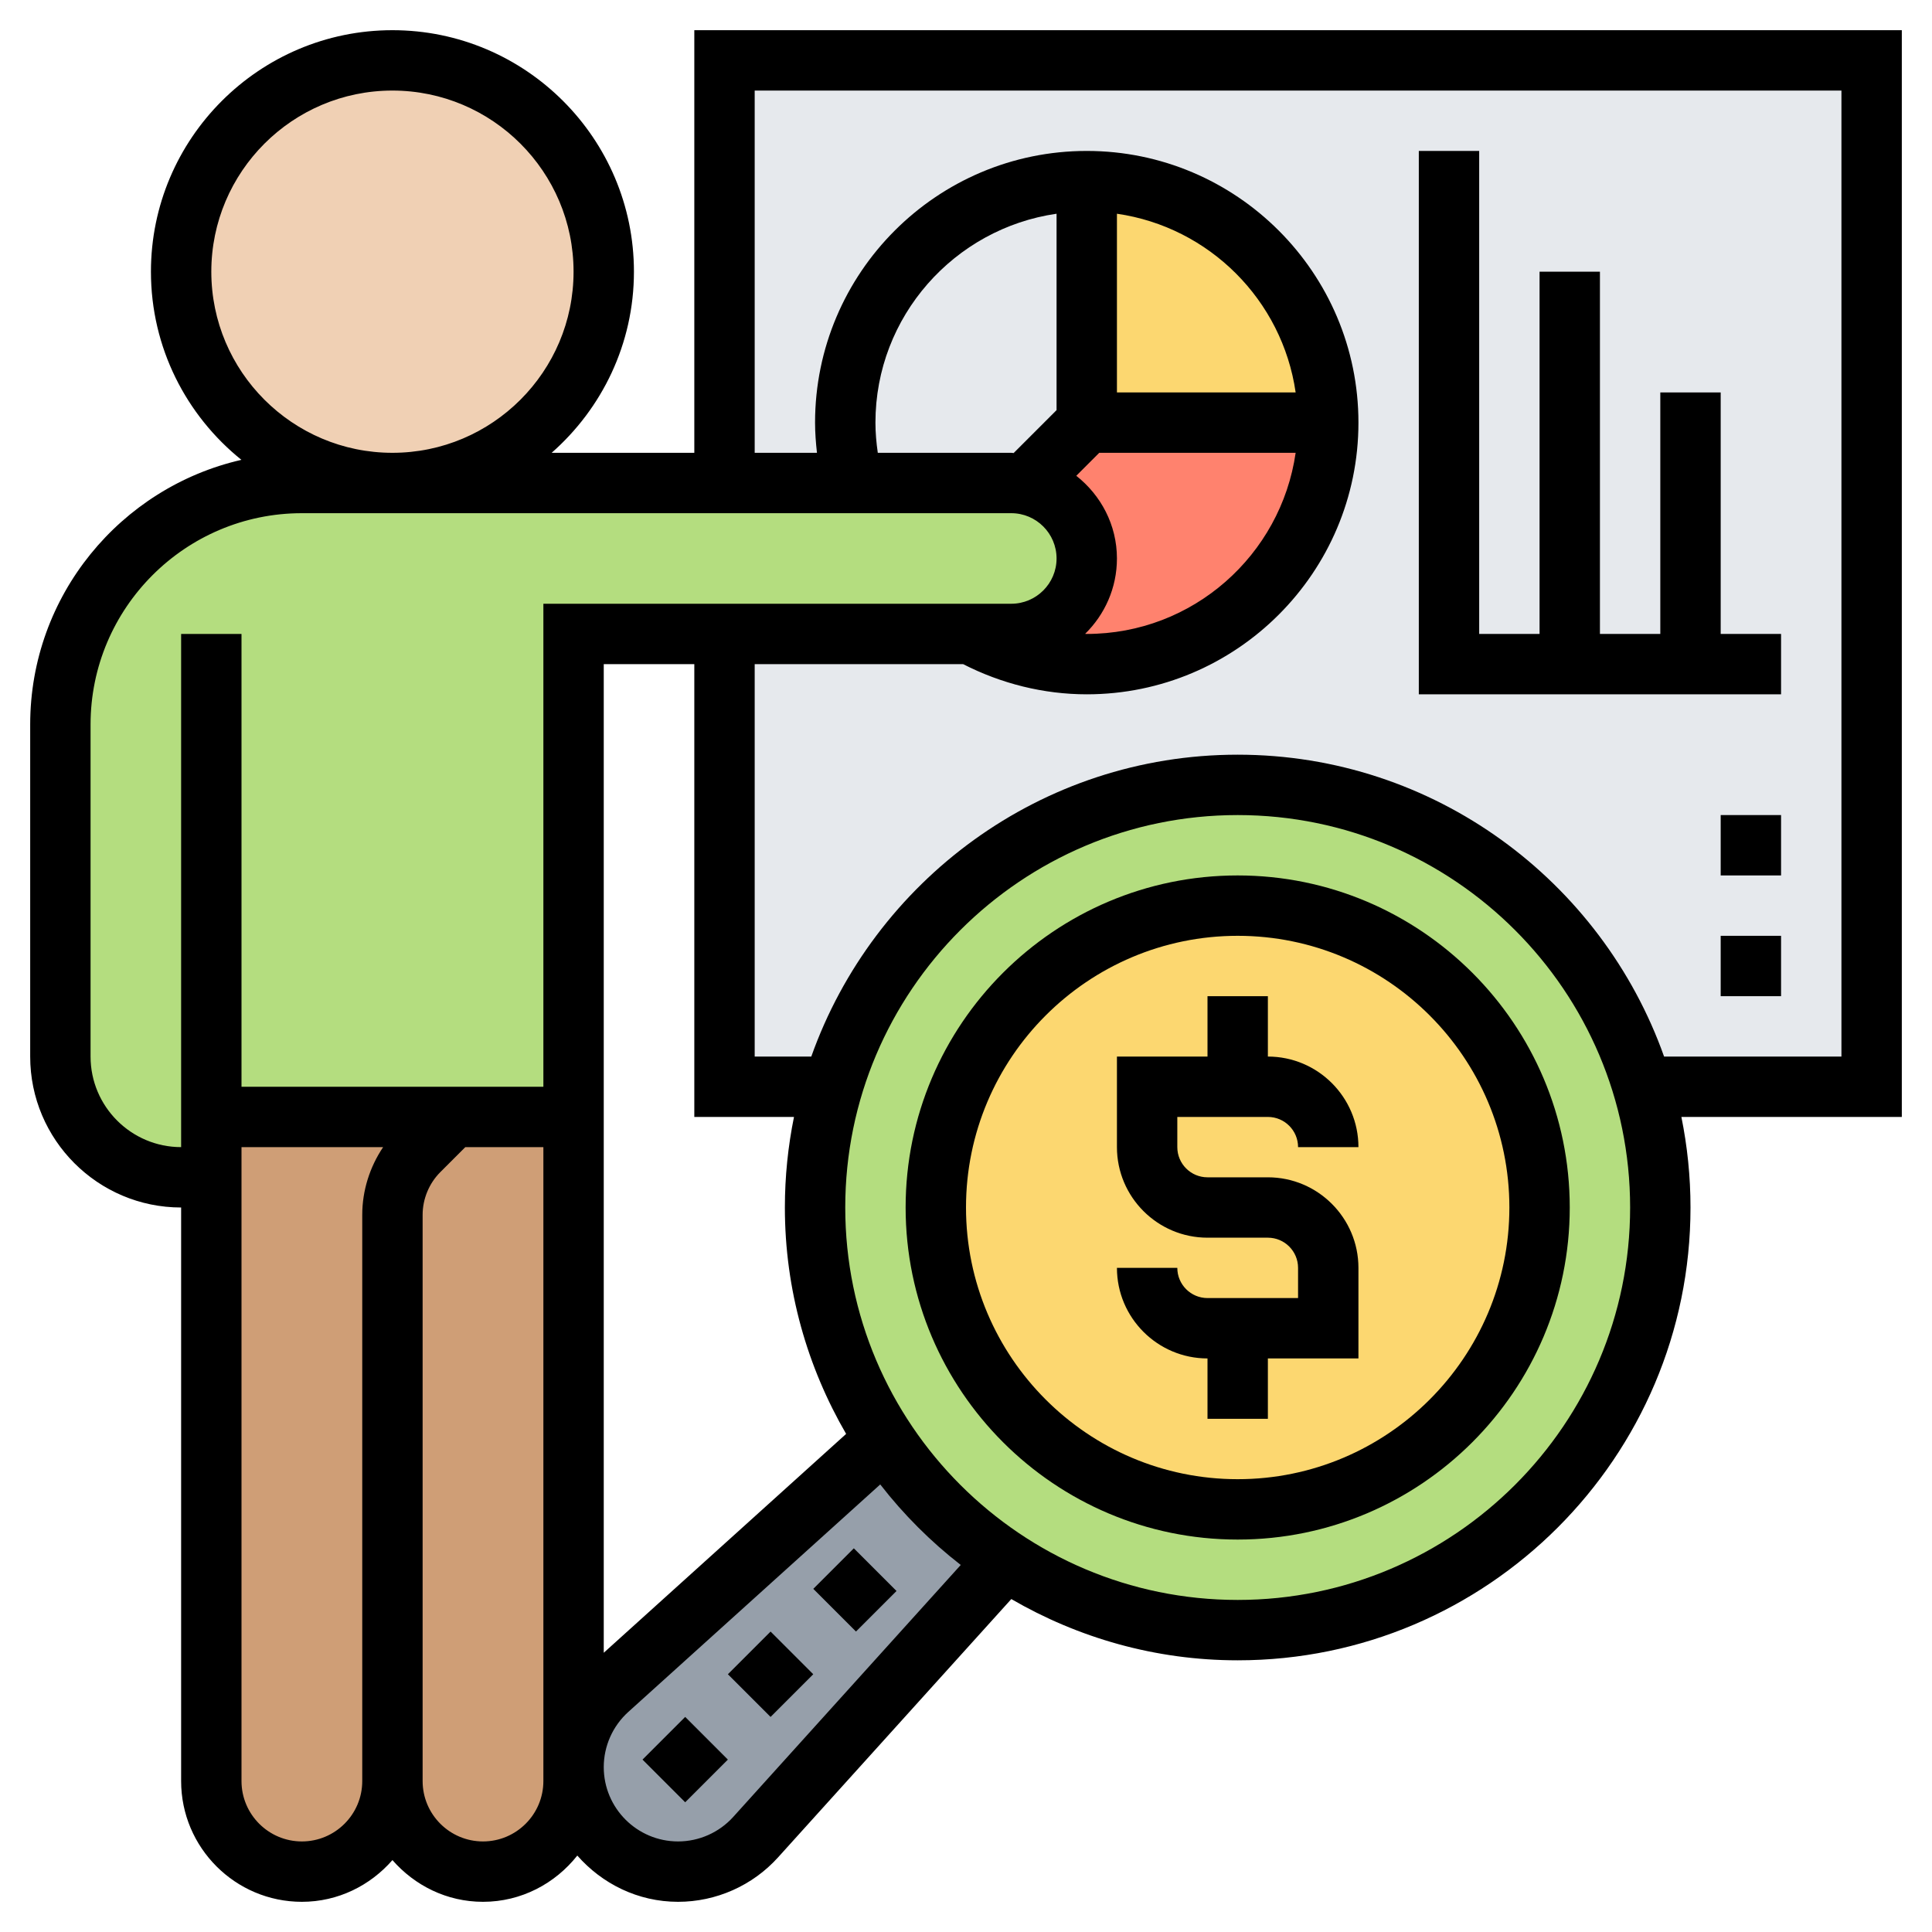 <svg id="Layer_5" enable-background="new 0 0 64 64" height="512" viewBox="0 0 64 64" width="512" xmlns="http://www.w3.org/2000/svg"><path d="m24 2h38v34h-38z" fill="#e6e9ed"/><path d="m34 16-.01.05c-.16-.03-.32-.05-.49-.05h-5.25c-.16-.64-.25-1.31-.25-2 0-4.42 3.58-8 8-8v8z" fill="#e6e9ed"/><path d="m44 14h-8v-8c4.42 0 8 3.58 8 8z" fill="#fcd770"/><path d="m35.27 16.73c-.34-.34-.78-.58-1.28-.68l.01-.05 2-2h8c0 4.42-3.58 8-8 8-1.41 0-2.73-.36-3.88-1h1.38c1.38 0 2.5-1.12 2.5-2.5 0-.69-.28-1.32-.73-1.77z" fill="#ff826e"/><path d="m19 58.54v.46c0 .83-.34 1.58-.88 2.12s-1.29.88-2.12.88c-1.66 0-3-1.34-3-3v-18-.76c0-.79.32-1.56.88-2.12l1.12-1.12h4z" fill="#cf9e76"/><path d="m15 37-1.12 1.12c-.56.56-.88 1.33-.88 2.12v.76 18c0 .83-.34 1.58-.88 2.12s-1.29.88-2.12.88c-1.66 0-3-1.34-3-3v-20-2z" fill="#cf9e76"/><path d="m7 37v2h-1c-2.21 0-4-1.79-4-4v-11c0-4.42 3.58-8 8-8h3 11 4.25 5.25c.17 0 .33.02.49.05.5.1.94.34 1.28.68.45.45.73 1.08.73 1.77 0 1.38-1.12 2.5-2.5 2.5h-1.38-8.12-5v16h-4z" fill="#b4dd7f"/><circle cx="13" cy="9" fill="#f0d0b4" r="7"/><path d="m29.31 47.69c1.04 1.6 2.4 2.96 4 4l-8.28 9.17c-.66.73-1.59 1.14-2.57 1.14-.96 0-1.82-.39-2.45-1.01-.62-.63-1.01-1.49-1.01-2.45 0-.98.41-1.91 1.14-2.57z" fill="#969faa"/><path d="m54.42 36c.38 1.27.58 2.61.58 4 0 7.73-6.27 14-14 14-2.84 0-5.48-.85-7.69-2.31-1.6-1.04-2.96-2.4-4-4-1.46-2.21-2.31-4.85-2.31-7.69 0-1.39.2-2.73.58-4 1.72-5.78 7.08-10 13.42-10s11.7 4.22 13.42 10z" fill="#b4dd7f"/><circle cx="41" cy="40" fill="#fcd770" r="10"/><path d="m41 29c-6.065 0-11 4.935-11 11s4.935 11 11 11 11-4.935 11-11-4.935-11-11-11zm0 20c-4.963 0-9-4.037-9-9s4.037-9 9-9 9 4.037 9 9-4.037 9-9 9z"/><path d="m42 37c.552 0 1 .448 1 1h2c0-1.654-1.346-3-3-3v-2h-2v2h-3v3c0 1.654 1.346 3 3 3h2c.552 0 1 .448 1 1v1h-3c-.552 0-1-.448-1-1h-2c0 1.654 1.346 3 3 3v2h2v-2h3v-3c0-1.654-1.346-3-3-3h-2c-.552 0-1-.448-1-1v-1z"/><path d="m21.707 57.293h2v2h-2z" transform="matrix(.707 -.707 .707 .707 -34.569 33.13)"/><path d="m27.379 51.671h1.899v2h-1.899z" transform="matrix(.707 -.707 .707 .707 -28.947 35.458)"/><path d="m24.535 54.465h2v2h-2z" transform="matrix(.707 -.707 .707 .707 -31.741 34.301)"/><path d="m63 1h-40v14h-4.726c1.667-1.467 2.726-3.61 2.726-6 0-4.411-3.589-8-8-8s-8 3.589-8 8c0 2.518 1.172 4.765 2.997 6.233-4.001.914-6.997 4.494-6.997 8.767v11c0 2.757 2.243 5 5 5v19c0 2.206 1.794 4 4 4 1.201 0 2.266-.542 3-1.382.734.84 1.799 1.382 3 1.382 1.27 0 2.391-.606 3.124-1.532.818.931 2.004 1.532 3.338 1.532 1.26 0 2.467-.536 3.312-1.472l7.727-8.557c2.209 1.282 4.766 2.029 7.499 2.029 8.271 0 15-6.729 15-15 0-1.027-.105-2.03-.302-3h7.302zm-56 8c0-3.309 2.691-6 6-6s6 2.691 6 6-2.691 6-6 6-6-2.691-6-6zm-4 26v-11c0-3.86 3.141-7 7-7h23.5c.827 0 1.5.673 1.5 1.5s-.673 1.5-1.5 1.5h-15.5v16h-10v-15h-2v17c-1.654 0-3-1.346-3-3zm26-21c0-3.519 2.614-6.432 6-6.92v6.506l-1.422 1.422c-.027-.001-.051-.008-.078-.008h-4.422c-.048-.331-.078-.664-.078-1zm6.653 1.761.761-.761h6.506c-.488 3.387-3.401 6-6.92 6-.018 0-.036-.003-.054-.003.649-.636 1.054-1.519 1.054-2.497 0-1.114-.533-2.097-1.347-2.739zm1.347-2.761v-5.92c3.059.441 5.479 2.861 5.92 5.92zm-8.971 34.5-8.029 7.25v-32.75h3v15h3.302c-.197.97-.302 1.973-.302 3 0 2.733.747 5.29 2.029 7.5zm-18.029 13.5c-1.103 0-2-.897-2-2v-21h4.692c-.444.658-.692 1.443-.692 2.242v.758 18c0 1.103-.897 2-2 2zm8-2c0 1.103-.897 2-2 2s-2-.897-2-2v-18-.758c0-.526.214-1.042.586-1.414l.828-.828h2.586zm6.289 1.188c-.466.516-1.132.812-1.827.812-1.358 0-2.462-1.104-2.462-2.462 0-.695.296-1.361.812-1.827l8.347-7.537c.775.998 1.67 1.893 2.667 2.667zm16.711-7.188c-7.168 0-13-5.832-13-13s5.832-13 13-13 13 5.832 13 13-5.832 13-13 13zm20-18h-5.875c-2.066-5.816-7.609-10-14.125-10s-12.059 4.184-14.125 10h-1.875v-13h6.904c1.264.647 2.67 1 4.096 1 4.963 0 9-4.038 9-9s-4.037-9-9-9-9 4.038-9 9c0 .335.026.668.063 1h-2.063v-12h36z"/><path d="m59 21h-2v-8h-2v8h-2v-12h-2v12h-2v-16h-2v18h12z"/><path d="m57 27h2v2h-2z"/><path d="m57 31h2v2h-2z"/></svg>